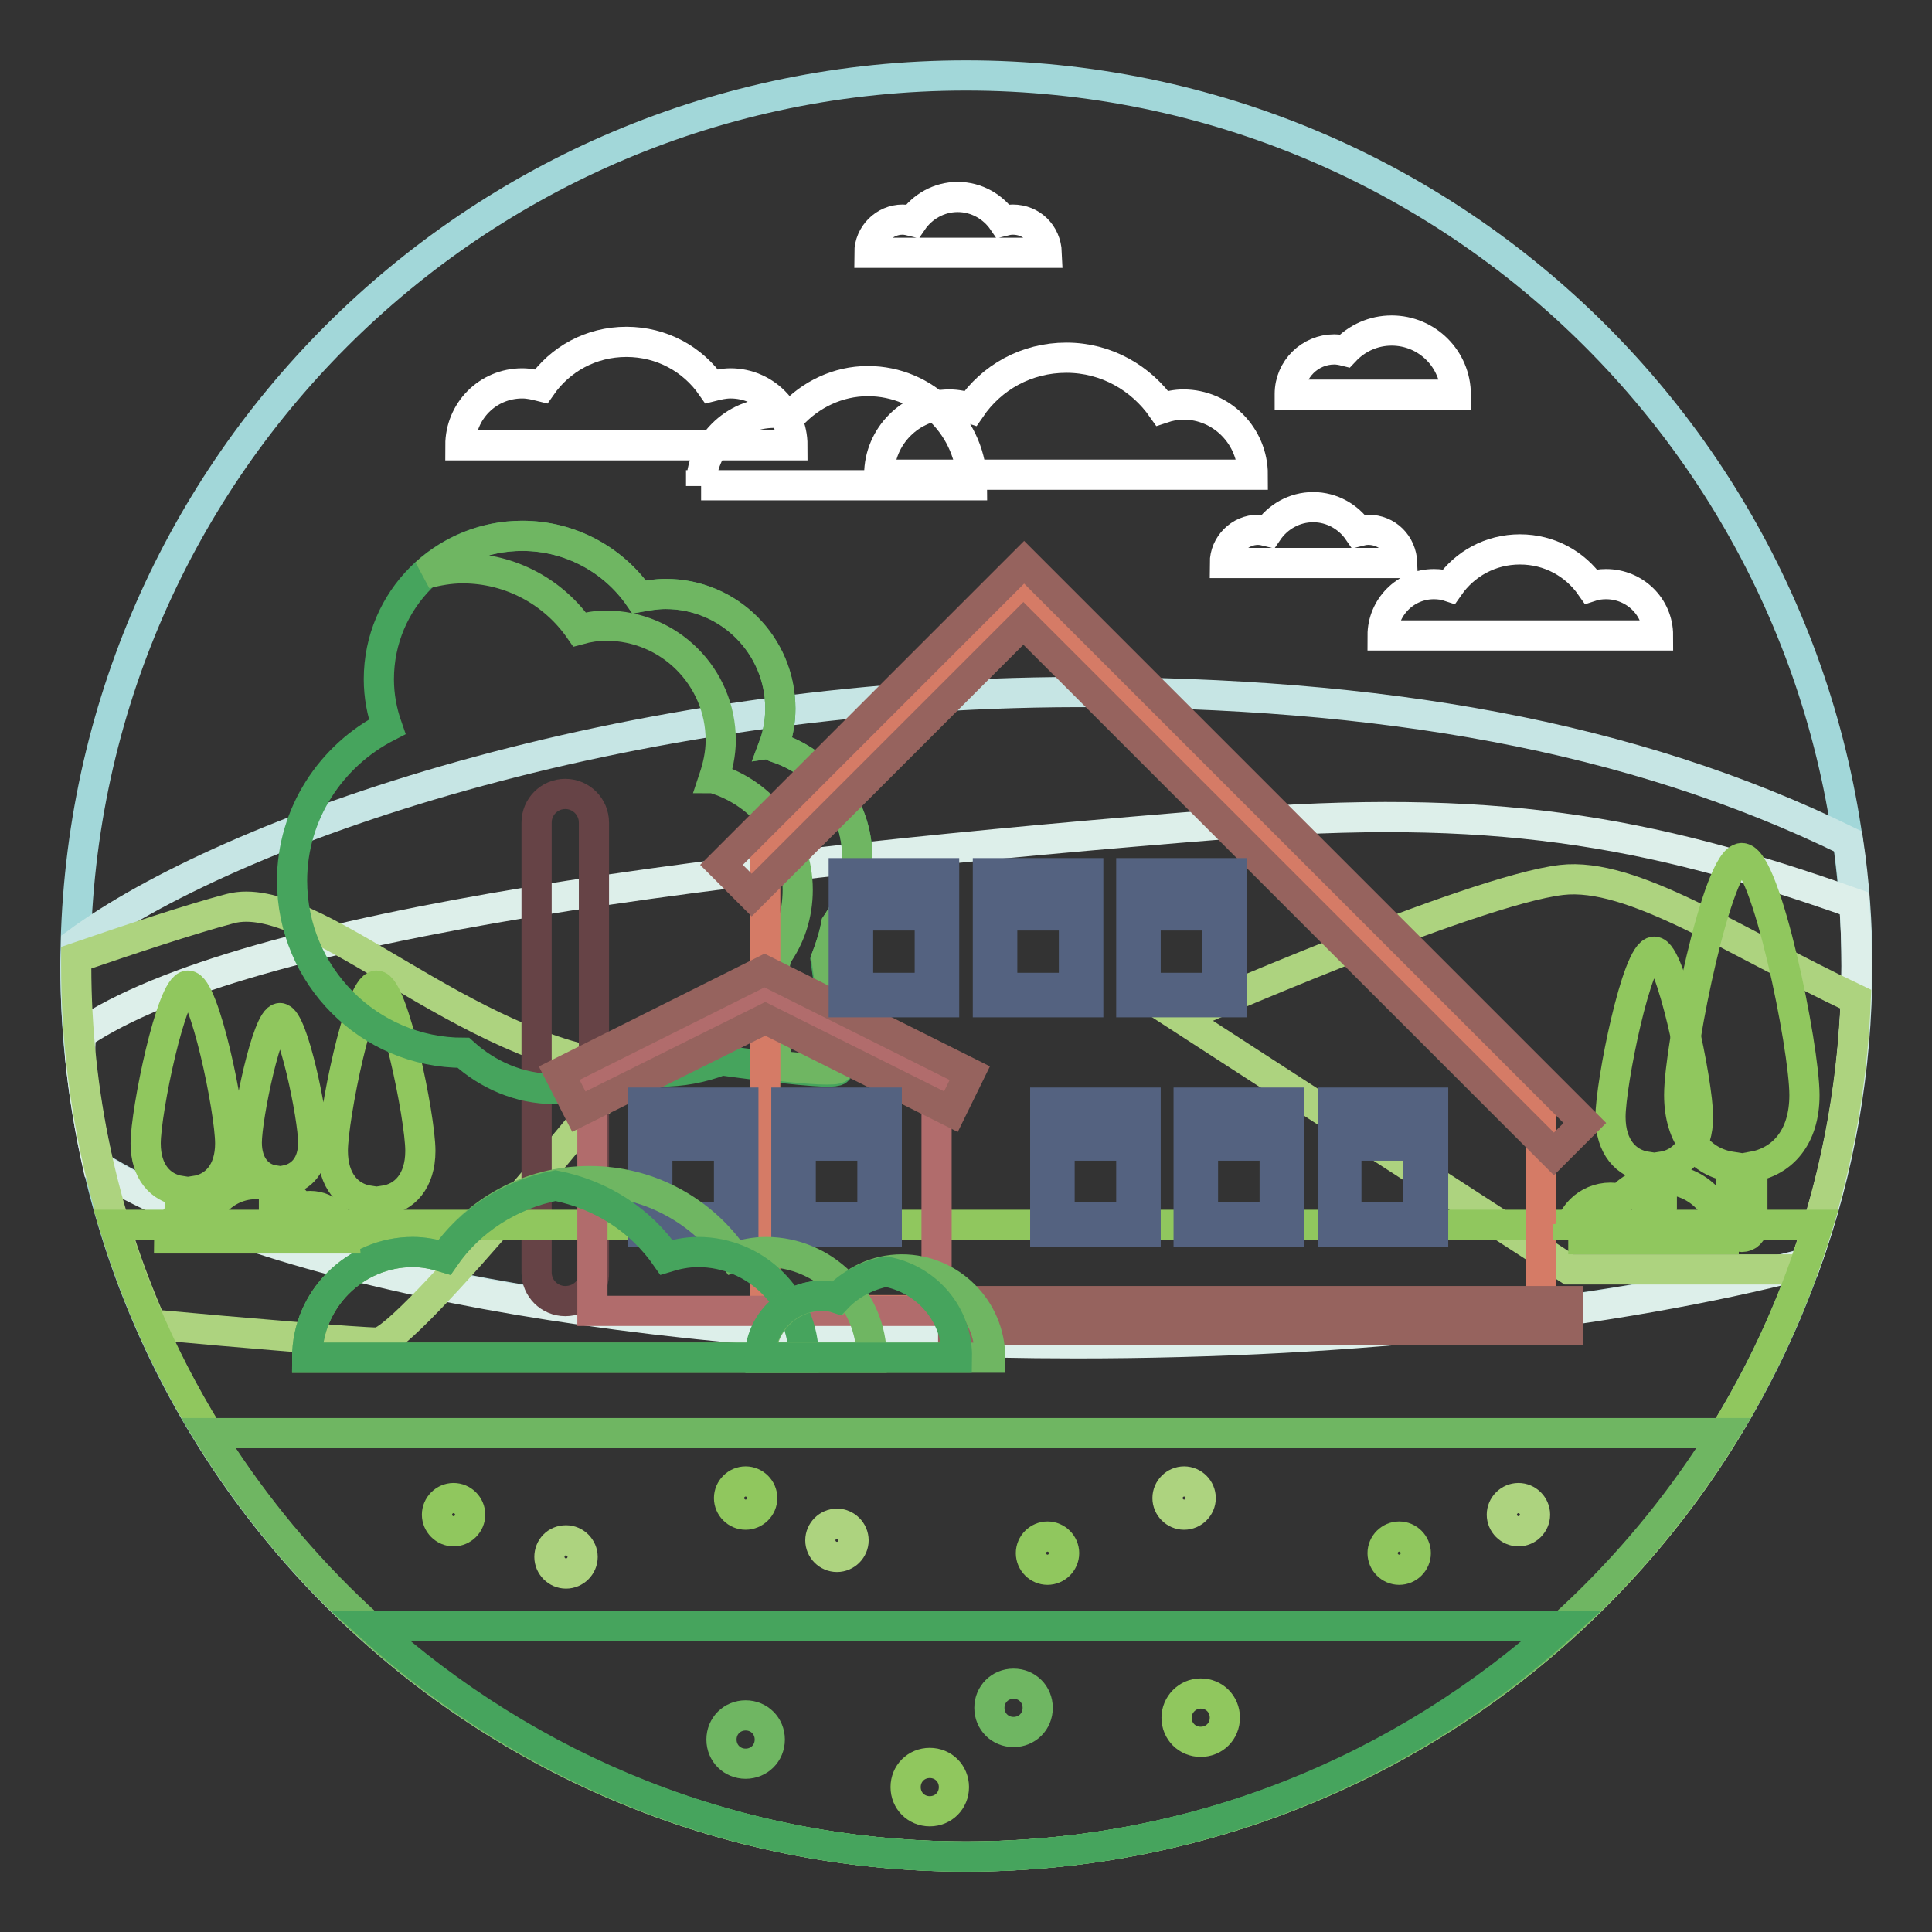 <?xml version="1.0" encoding="utf-8"?>
<!-- Svg Vector Icons : http://www.onlinewebfonts.com/icon -->
<!DOCTYPE svg PUBLIC "-//W3C//DTD SVG 1.1//EN" "http://www.w3.org/Graphics/SVG/1.1/DTD/svg11.dtd">
<svg version="1.1" xmlns="http://www.w3.org/2000/svg" xmlns:xlink="http://www.w3.org/1999/xlink" x="0px" y="0px" viewBox="0 0 256 256" enable-background="new 0 0 256 256" xml:space="preserve">
<rect x="0" y="0" width="256" height="256" fill="#333333" stroke="none"/>
<g> <path stroke-width="4" fill-opacity="0" stroke="#a2d7d9"  d="M10,128c0,65.2,52.8,118,118,118c65.2,0,118-52.8,118-118c0-65.2-52.8-118-118-118C62.8,10,10,62.8,10,128z "/> <path stroke-width="4" fill-opacity="0" stroke="#c6e5e4"  d="M10.1,125c0,1-0.1,2-0.1,3c0,9.2,1.1,18.1,3.1,26.6c22,13.7,71.8,23.3,129.7,23.3c37.3,0,71.2-4,96.5-10.5 c4.4-12.3,6.8-25.6,6.8-39.5c0-5.6-0.4-11-1.2-16.4c-28.8-14.1-62-19.8-102.1-19.8C82.1,91.8,30.3,110.1,10.1,125z"/> <path stroke-width="4" fill-opacity="0" stroke="#ddefea"  d="M10.7,137c0,1-0.1,1.9-0.1,2.9c0.5,5,1.3,9.9,2.4,14.8c22,13.7,71.8,23.3,129.7,23.3 c37.3,0,71.2-4,96.5-10.5c4.4-12.3,6.8-25.6,6.8-39.5c0-2.8-0.1-5.6-0.3-8.3c-27.6-9.8-48.2-13.3-83.4-10.5 C97.2,114.4,32.5,122.2,10.7,137z"/> <path stroke-width="4" fill-opacity="0" stroke="#add37f"  d="M30.5,120.4c-5.3,1.4-13.4,4.1-20.4,6.5c0,0.4,0,0.7,0,1.1c0,16.9,3.6,33,10,47.5 c11.8,1.1,27.5,2.4,29.9,2.4c3.9,0,33.2-36.5,33.2-36.5C61.5,139.4,41.4,117.5,30.5,120.4z M245.9,132.4 c-16.3-7.7-29.6-16.9-39-15.8c-11.9,1.4-50.4,18.3-50.4,18.3l51.4,33.3h31C243,157,245.4,144.9,245.9,132.4L245.9,132.4z"/> <path stroke-width="4" fill-opacity="0" stroke="#90c75e"  d="M239.1,145.1c0-6.4-5.1-31.4-8.3-31.4s-8.3,25-8.3,31.4c0,5.7,3,8.9,6.9,9.5v7.9c0,0.8,0.6,1.4,1.4,1.4 s1.4-0.6,1.4-1.4v-7.9C236.1,153.9,239.1,150.8,239.1,145.1z"/> <path stroke-width="4" fill-opacity="0" stroke="#90c75e"  d="M225,148c0-4.5-3.6-21.9-5.8-21.9c-2.3,0-5.8,17.5-5.8,21.9c0,4,2.1,6.2,4.8,6.6v5.5c0,0.6,0.4,1,1,1 c0.6,0,1-0.4,1-1v-5.5C222.9,154.2,225,152,225,148z M55.7,152.5c0-4.5-3.6-21.9-5.8-21.9c-2.3,0-5.8,17.5-5.8,21.9 c0,4,2.1,6.2,4.8,6.6v5.5c0,0.6,0.4,1,1,1s1-0.5,1-1v-5.5C53.6,158.7,55.7,156.5,55.7,152.5z M41.5,151.4c0-3.4-2.7-16.5-4.4-16.5 s-4.4,13.1-4.4,16.5c0,3,1.6,4.7,3.6,5v4.1c0,0.4,0.3,0.8,0.8,0.8s0.8-0.3,0.8-0.8v-4.1C39.9,156,41.5,154.4,41.5,151.4z  M30.5,151.5c0-4.3-3.4-20.9-5.6-20.9s-5.6,16.7-5.6,20.9c0,3.8,2,5.9,4.6,6.3v5.2c0,0.5,0.4,1,1,1c0.5,0,1-0.4,1-1v-5.2 C28.5,157.4,30.5,155.3,30.5,151.5z"/> <path stroke-width="4" fill-opacity="0" stroke="#664346"  d="M74.9,172.4c-2.1,0-3.8-1.7-3.8-3.8c0,0,0,0,0,0V109c0-2.1,1.7-3.8,3.8-3.8c2.1,0,3.8,1.7,3.8,3.8v59.6 C78.8,170.7,77.1,172.4,74.9,172.4C74.9,172.4,74.9,172.4,74.9,172.4z"/> <path stroke-width="4" fill-opacity="0" stroke="#46a45d"  d="M110.8,122.5c1.7-2.5,2.8-5.5,2.8-8.8c0-6.9-4.6-12.7-10.9-14.7c-0.1,0-0.1-0.1-0.2-0.1 c0.6-1.6,0.9-3.3,0.9-5c0-8.4-6.8-15.2-15.2-15.2c-1.2,0-2.4,0.2-3.5,0.4c-3.4-4.9-9.1-8.1-15.5-8.1c-10.5,0-19,8.5-19,19 c0,2.2,0.4,4.3,1.1,6.3c-7.4,3.8-12.6,11.5-12.6,20.4c0,12.6,10.2,22.8,22.7,22.8c3.2,2.9,7.4,4.8,12.1,4.8c3.5,0,6.7-1,9.5-2.7 c1.4,0.3,2.9,0.4,4.4,0.4c2.9,0,5.6-0.5,8.2-1.5c7.4,1,14.9,1.9,15.4,1.3c0.4-0.5-0.5-7-1.6-14.6 C110,125.6,110.5,124.1,110.8,122.5z"/> <path stroke-width="4" fill-opacity="0" stroke="#6fb662"  d="M110.8,122.5c1.7-2.5,2.8-5.5,2.8-8.8c0-6.9-4.6-12.7-10.9-14.7c-0.1,0-0.1-0.1-0.2-0.1 c0.6-1.6,0.9-3.3,0.9-5c0-8.4-6.8-15.2-15.2-15.2c-1.2,0-2.4,0.2-3.5,0.4c-3.4-4.9-9.1-8.1-15.5-8.1c-4.9,0-9.4,1.9-12.8,5 c1.6-0.4,3.2-0.7,4.9-0.7c6.4,0,12.1,3.2,15.5,8.1c1.1-0.3,2.3-0.5,3.5-0.5c8.4,0,15.2,6.8,15.2,15.2c0,1.8-0.4,3.5-0.9,5 c0.1,0,0.1,0.1,0.2,0.1c6.3,2,10.9,7.8,10.9,14.7c0,3.3-1,6.3-2.8,8.8c-0.3,1.6-0.7,3.1-1.3,4.5c0.6,3.8,1.1,7.3,1.4,10 c4.4,0.5,7.8,0.7,8.1,0.3c0.4-0.5-0.5-7-1.6-14.6C110,125.6,110.5,124.1,110.8,122.5z"/> <path stroke-width="4" fill-opacity="0" stroke="#90c75e"  d="M15.1,162.3C29.8,210.7,74.7,246,128,246s98.3-35.3,112.9-83.7H15.1z"/> <path stroke-width="4" fill-opacity="0" stroke="#d57b66"  d="M101.4,112.8l34.3-34.3l68.5,68.5v26.6H101.4V112.8z"/> <path stroke-width="4" fill-opacity="0" stroke="#96635e"  d="M126.3,172.4h81.5v3.8h-81.5V172.4z"/> <path stroke-width="4" fill-opacity="0" stroke="#b16c6c"  d="M124.2,173.7H78.5v-30.5l22.8-11.4l22.8,11.4V173.7z"/> <path stroke-width="4" fill-opacity="0" stroke="#ffffff"  d="M156.8,53.6c-1,0-1.9,0.2-2.8,0.5c-2.8-4-7.4-6.7-12.7-6.7s-9.9,2.6-12.7,6.7c-0.9-0.3-1.8-0.5-2.8-0.5 c-5.1,0-9.3,4.2-9.3,9.3H166C166,57.8,161.9,53.6,156.8,53.6L156.8,53.6z M181.3,70.2c-0.5,0-0.9,0.1-1.3,0.2 c-1.3-1.9-3.5-3.2-6-3.2c-2.5,0-4.7,1.3-6,3.2c-0.4-0.1-0.9-0.2-1.3-0.2c-2.4,0-4.4,2-4.4,4.4l0,0h23.5 C185.7,72.1,183.8,70.2,181.3,70.2L181.3,70.2z M134.2,29.1c-0.5,0-0.9,0.1-1.3,0.2c-1.3-1.9-3.5-3.2-6-3.2s-4.7,1.3-6,3.2 c-0.4-0.1-0.9-0.2-1.3-0.2c-2.4,0-4.4,2-4.4,4.4l0,0h23.5C138.6,31,136.7,29.1,134.2,29.1z"/> <path stroke-width="4" fill-opacity="0" stroke="#ffffff"  d="M212.8,77.4c-0.7,0-1.4,0.1-2,0.3c-2.1-3-5.5-4.9-9.4-4.9c-3.9,0-7.3,1.9-9.4,4.9c-0.6-0.2-1.3-0.3-2-0.3 c-3.8,0-6.8,3.1-6.8,6.8h36.5C219.7,80.4,216.6,77.4,212.8,77.4L212.8,77.4z M96.8,50.8c-0.9,0-1.7,0.2-2.5,0.4 c-2.5-3.6-6.6-5.9-11.3-5.9c-4.7,0-8.8,2.3-11.3,5.9c-0.8-0.2-1.6-0.4-2.5-0.4c-4.6,0-8.2,3.7-8.2,8.2h44 C105,54.5,101.3,50.8,96.8,50.8z"/> <path stroke-width="4" fill-opacity="0" stroke="#96635e"  d="M205.9,152.9l-70.3-70.3l-36,36l-4-4l40.1-40.1l74.3,74.3L205.9,152.9z M126,147.3L101.4,135l-24.7,12.3 l-2.6-5.1l27.2-13.6l27.2,13.6L126,147.3z"/> <path stroke-width="4" fill-opacity="0" stroke="#629bae"  d="M112.8,116.6h11.4v15.2h-11.4V116.6z"/> <path stroke-width="4" fill-opacity="0" stroke="#546280"  d="M125.1,132.8h-13.3v-17.1h13.3V132.8z M113.7,130.9h9.5v-13.3h-9.5V130.9z"/> <path stroke-width="4" fill-opacity="0" stroke="#546280"  d="M112.8,119.4h11.4v1.9h-11.4V119.4z"/> <path stroke-width="4" fill-opacity="0" stroke="#629bae"  d="M131.8,116.6h11.4v15.2h-11.4V116.6z"/> <path stroke-width="4" fill-opacity="0" stroke="#546280"  d="M144.2,132.8h-13.3v-17.1h13.3V132.8z M132.8,130.9h9.5v-13.3h-9.5V130.9z"/> <path stroke-width="4" fill-opacity="0" stroke="#546280"  d="M131.8,119.4h11.4v1.9h-11.4V119.4z"/> <path stroke-width="4" fill-opacity="0" stroke="#629bae"  d="M150.8,116.6h11.4v15.2h-11.4V116.6z"/> <path stroke-width="4" fill-opacity="0" stroke="#546280"  d="M163.2,132.8h-13.3v-17.1h13.3V132.8L163.2,132.8z M151.8,130.9h9.5v-13.3h-9.5V130.9z"/> <path stroke-width="4" fill-opacity="0" stroke="#546280"  d="M150.8,119.4h11.4v1.9h-11.4V119.4z"/> <path stroke-width="4" fill-opacity="0" stroke="#629bae"  d="M139.4,147h11.4v15.2h-11.4V147z"/> <path stroke-width="4" fill-opacity="0" stroke="#546280"  d="M151.8,163.2h-13.3v-17.1h13.3V163.2L151.8,163.2z M140.4,161.3h9.5V148h-9.5V161.3z"/> <path stroke-width="4" fill-opacity="0" stroke="#546280"  d="M139.4,149.9h11.4v1.9h-11.4V149.9z"/> <path stroke-width="4" fill-opacity="0" stroke="#629bae"  d="M158.5,147h11.4v15.2h-11.4V147z"/> <path stroke-width="4" fill-opacity="0" stroke="#546280"  d="M170.8,163.2h-13.3v-17.1h13.3V163.2z M159.4,161.3h9.5V148h-9.5V161.3z"/> <path stroke-width="4" fill-opacity="0" stroke="#546280"  d="M158.5,149.9h11.4v1.9h-11.4V149.9z"/> <path stroke-width="4" fill-opacity="0" stroke="#629bae"  d="M177.5,147h11.4v15.2h-11.4V147z"/> <path stroke-width="4" fill-opacity="0" stroke="#546280"  d="M189.9,163.2h-13.3v-17.1h13.3L189.9,163.2L189.9,163.2z M178.4,161.3h9.5V148h-9.5V161.3z"/> <path stroke-width="4" fill-opacity="0" stroke="#546280"  d="M177.5,149.9h11.4v1.9h-11.4V149.9z"/> <path stroke-width="4" fill-opacity="0" stroke="#629bae"  d="M86.1,147h11.4v15.2H86.1V147z"/> <path stroke-width="4" fill-opacity="0" stroke="#546280"  d="M98.5,163.2H85.2v-17.1h13.3V163.2z M87.1,161.3h9.5V148h-9.5V161.3z"/> <path stroke-width="4" fill-opacity="0" stroke="#546280"  d="M86.1,149.9h11.4v1.9H86.1V149.9z"/> <path stroke-width="4" fill-opacity="0" stroke="#629bae"  d="M105.2,147h11.4v15.2h-11.4V147z"/> <path stroke-width="4" fill-opacity="0" stroke="#546280"  d="M117.5,163.2h-13.3v-17.1h13.3V163.2z M106.1,161.3h9.5V148h-9.5V161.3z"/> <path stroke-width="4" fill-opacity="0" stroke="#546280"  d="M105.2,149.9h11.4v1.9h-11.4V149.9z"/> <path stroke-width="4" fill-opacity="0" stroke="#6fb662"  d="M101.5,165.9c-1.5,0-2.9,0.3-4.2,0.7c-4.2-6.1-11.2-10.1-19.2-10.1c-8,0-15,4-19.2,10.1 c-1.3-0.4-2.7-0.7-4.2-0.7c-7.7,0-14,6.3-14,14h74.8C115.5,172.2,109.2,165.9,101.5,165.9z"/> <path stroke-width="4" fill-opacity="0" stroke="#46a45d"  d="M92.5,165.9c-1.5,0-2.9,0.3-4.2,0.7c-3.4-4.9-8.6-8.3-14.7-9.5c-6,1.2-11.3,4.6-14.7,9.5 c-1.3-0.4-2.7-0.7-4.2-0.7c-7.7,0-14,6.3-14,14h65.8C106.5,172.2,100.2,165.9,92.5,165.9z"/> <path stroke-width="4" fill-opacity="0" stroke="#6fb662"  d="M100.8,179.9c0-4.5,3.7-8.2,8.2-8.2c0.7,0,1.3,0.1,2,0.3c2.1-2.3,5.1-3.8,8.5-3.8c6.4,0,11.7,5.2,11.7,11.7 H100.8z"/> <path stroke-width="4" fill-opacity="0" stroke="#46a45d"  d="M117.4,168.5c-2.5,0.5-4.8,1.7-6.5,3.5c-0.6-0.2-1.3-0.3-2-0.3c-4.5,0-8.2,3.7-8.2,8.2h26.1 C126.9,174.2,122.8,169.5,117.4,168.5z"/> <path stroke-width="4" fill-opacity="0" stroke="#6fb662"  d="M128,246c42.5,0,79.6-22.5,100.4-56.1H27.6C48.4,223.5,85.5,246,128,246z"/> <path stroke-width="4" fill-opacity="0" stroke="#46a45d"  d="M206.9,215.5H49.1C70,234.4,97.6,246,128,246S186,234.4,206.9,215.5L206.9,215.5z"/> <path stroke-width="4" fill-opacity="0" stroke="#90c75e"  d="M41.1,159.8c-0.5,0-0.9,0.1-1.3,0.2c-1.3-1.9-3.5-3.1-5.9-3.1s-4.6,1.2-5.9,3.1c-0.4-0.1-0.8-0.2-1.3-0.2 c-2.4,0-4.3,1.9-4.3,4.3l0,0h23.2C45.4,161.8,43.5,159.8,41.1,159.8z"/> <path stroke-width="4" fill-opacity="0" stroke="#90c75e"  d="M207.8,164.3c0-3.1,2.5-5.6,5.6-5.6c0.5,0,0.9,0.1,1.3,0.2c1.4-1.6,3.5-2.6,5.8-2.6c4.4,0,7.9,3.6,7.9,7.9 H207.8z"/> <path stroke-width="4" fill-opacity="0" stroke="#ffffff"  d="M92.9,64.4c0-5.3,4.3-9.7,9.7-9.7c0.8,0,1.6,0.1,2.3,0.3c2.5-2.7,6.1-4.5,10.1-4.5 c7.6,0,13.8,6.2,13.8,13.8H92.9z"/> <path stroke-width="4" fill-opacity="0" stroke="#ffffff"  d="M170.9,52.2c0-3.3,2.7-5.9,5.9-5.9c0.5,0,1,0.1,1.4,0.2c1.6-1.7,3.8-2.7,6.2-2.7c4.7,0,8.5,3.8,8.5,8.5 H170.9L170.9,52.2z"/> <path stroke-width="4" fill-opacity="0" stroke="#90c75e"  d="M120,236.8c0,1.8,1.4,3.2,3.2,3.2c1.8,0,3.2-1.4,3.2-3.2c0,0,0,0,0,0c0-1.8-1.4-3.2-3.2-3.2 C121.4,233.6,120,235,120,236.8z"/> <path stroke-width="4" fill-opacity="0" stroke="#90c75e"  d="M155.9,227.6c0,1.8,1.4,3.2,3.2,3.2s3.2-1.4,3.2-3.2s-1.4-3.2-3.2-3.2S155.9,225.9,155.9,227.6z"/> <path stroke-width="4" fill-opacity="0" stroke="#add37f"  d="M72.8,206.3c0,1.2,1,2.2,2.2,2.2c1.2,0,2.2-1,2.2-2.2s-1-2.2-2.2-2.2C73.7,204.1,72.8,205.1,72.8,206.3z"/> <path stroke-width="4" fill-opacity="0" stroke="#90c75e"  d="M96.6,198.5c0,1.2,1,2.2,2.2,2.2s2.2-1,2.2-2.2s-1-2.2-2.2-2.2S96.6,197.3,96.6,198.5z"/> <path stroke-width="4" fill-opacity="0" stroke="#90c75e"  d="M57.9,200.7c0,1.2,1,2.2,2.2,2.2s2.2-1,2.2-2.2s-1-2.2-2.2-2.2S57.9,199.5,57.9,200.7z"/> <path stroke-width="4" fill-opacity="0" stroke="#add37f"  d="M108.7,204.1c0,1.2,1,2.2,2.2,2.2s2.2-1,2.2-2.2c0-1.2-1-2.2-2.2-2.2S108.7,202.9,108.7,204.1z"/> <path stroke-width="4" fill-opacity="0" stroke="#add37f"  d="M154.7,198.5c0,1.2,1,2.2,2.2,2.2c1.2,0,2.2-1,2.2-2.2c0,0,0,0,0,0c0-1.2-1-2.2-2.2-2.2 C155.7,196.3,154.7,197.3,154.7,198.5C154.7,198.5,154.7,198.5,154.7,198.5z"/> <path stroke-width="4" fill-opacity="0" stroke="#add37f"  d="M199,200.7c0,1.2,1,2.2,2.2,2.2c1.2,0,2.2-1,2.2-2.2c0,0,0,0,0,0c0-1.2-1-2.2-2.2-2.2 C200,198.5,199,199.5,199,200.7C199,200.7,199,200.7,199,200.7z"/> <path stroke-width="4" fill-opacity="0" stroke="#90c75e"  d="M136.6,205.8c0,1.2,1,2.2,2.2,2.2c1.2,0,2.2-1,2.2-2.2c0,0,0,0,0,0c0-1.2-1-2.2-2.2-2.2 S136.6,204.6,136.6,205.8C136.6,205.8,136.6,205.8,136.6,205.8z"/> <path stroke-width="4" fill-opacity="0" stroke="#90c75e"  d="M183.2,205.8c0,1.2,1,2.2,2.2,2.2c1.2,0,2.2-1,2.2-2.2c0,0,0,0,0,0c0-1.2-1-2.2-2.2-2.2 C184.2,203.6,183.2,204.6,183.2,205.8C183.2,205.8,183.2,205.8,183.2,205.8z"/> <path stroke-width="4" fill-opacity="0" stroke="#6fb662"  d="M95.6,230.5c0,1.8,1.4,3.2,3.2,3.2s3.2-1.4,3.2-3.2c0,0,0,0,0,0c0-1.8-1.4-3.2-3.2-3.2 S95.6,228.7,95.6,230.5z"/> <path stroke-width="4" fill-opacity="0" stroke="#6fb662"  d="M131.1,226.3c0,1.8,1.4,3.2,3.2,3.2s3.2-1.4,3.2-3.2s-1.4-3.2-3.2-3.2S131.1,224.5,131.1,226.3L131.1,226.3 z"/></g>
</svg>